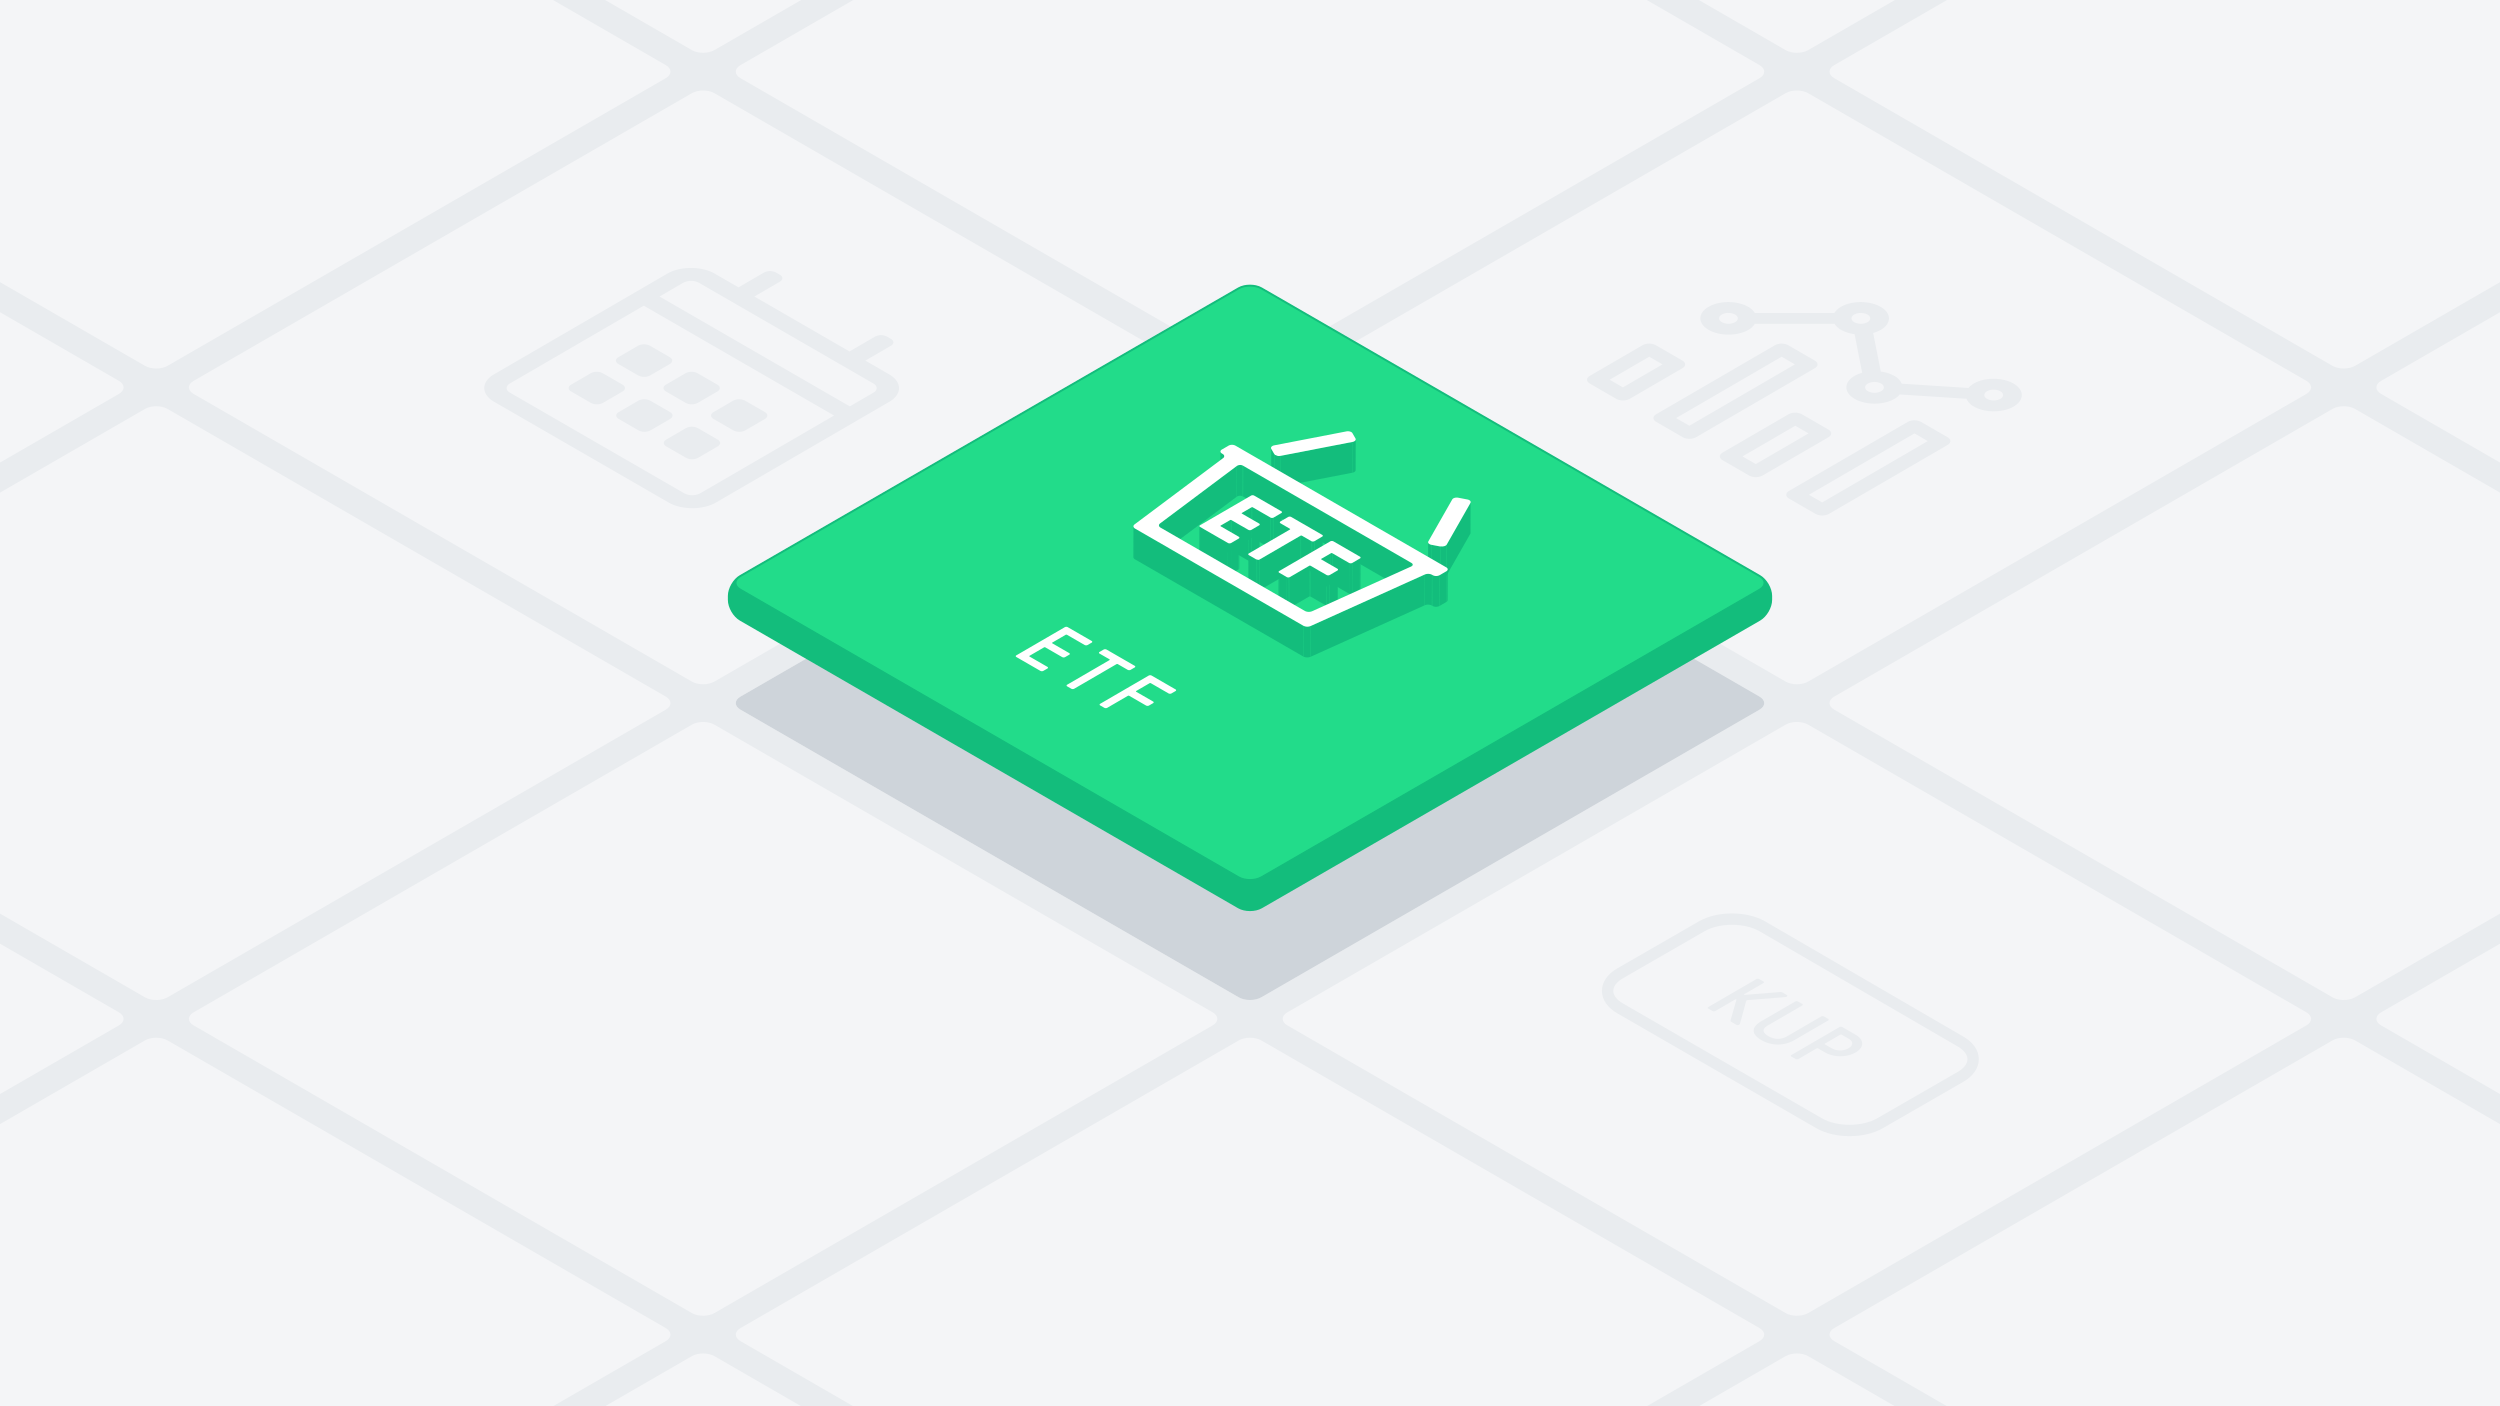 <svg xmlns="http://www.w3.org/2000/svg" xmlns:xlink="http://www.w3.org/1999/xlink" viewBox="0 0 1920 1080" xmlns:v="https://vecta.io/nano"><style><![CDATA[.H{isolation:isolate}.K{fill:#13bd7c}.L{fill:#fff}.M{fill:#e9ecef}.N{stroke-miterlimit:10}]]></style><path d="M-20-20h1960v1120H-20z" class="M"/><g fill="#f4f5f7"><use xlink:href="#B"/><path d="M531.34 523.453c4.763 2.75 12.557 2.75 17.32 0l382.68-220.94c4.763-2.75 4.763-7.25 0-10L548.66 71.573c-4.763-2.75-12.557-2.75-17.32 0l-382.68 220.94c-4.763 2.75-4.763 7.25 0 10zm-420-242.487c4.763 2.75 12.557 2.75 17.32 0L511.34 60.025c4.763-2.75 4.763-7.25 0-10L128.66-170.914c-4.763-2.75-12.557-2.75-17.32 0l-382.68 220.94c-4.763 2.75-4.763 7.25 0 10zm1260 727.461c4.763 2.75 12.557 2.75 17.32 0l382.68-220.94c4.763-2.75 4.763-7.25 0-10l-382.68-220.94c-4.763-2.75-12.557-2.75-17.32 0l-382.68 220.94c-4.763 2.75-4.763 7.25 0 10zm420 242.488c4.763 2.75 12.557 2.75 17.32 0l382.68-220.941c4.763-2.75 4.763-7.25 0-10l-382.68-220.94c-4.763-2.75-12.557-2.75-17.32 0l-382.68 220.941c-4.763 2.75-4.763 7.25 0 10z"/><path d="M531.34 1008.428c4.763 2.75 12.557 2.75 17.32 0l382.68-220.941c4.763-2.75 4.763-7.25 0-10l-382.68-220.94c-4.763-2.75-12.557-2.75-17.32 0L148.66 777.488c-4.763 2.75-4.763 7.25 0 10zm-420-242.487c4.763 2.75 12.557 2.75 17.32 0L511.34 545c4.763-2.75 4.763-7.25 0-10L128.66 314.06c-4.763-2.75-12.557-2.75-17.32 0L-271.34 535c-4.763 2.75-4.763 7.25 0 10zm-420-242.488c4.763 2.75 12.557 2.75 17.32 0l382.68-220.94c4.763-2.75 4.763-7.25 0-10l-382.68-220.94c-4.763-2.75-12.557-2.75-17.32 0l-382.68 220.94c-4.763 2.75-4.763 7.25 0 10zm1260 727.462c4.763 2.75 12.557 2.75 17.32 0l382.68-220.941c4.763-2.75 4.763-7.25 0-10L968.66 799.035c-4.763-2.75-12.557-2.75-17.32 0l-382.68 220.94c-4.763 2.75-4.763 7.25 0 10zm420 242.485c4.763 2.75 12.557 2.75 17.32 0l382.68-220.94c4.763-2.75 4.763-7.25 0-10l-382.68-220.94c-4.763-2.75-12.557-2.75-17.32 0l-382.68 220.94c-4.763 2.75-4.763 7.25 0 10zm-1260-242.485c4.763 2.75 12.557 2.75 17.32 0l382.68-220.94c4.763-2.75 4.763-7.25 0-10l-382.68-220.94c-4.763-2.75-12.557-2.75-17.32 0l-382.68 220.94c-4.763 2.75-4.763 7.25 0 10zm-420-242.487c4.763 2.75 12.557 2.75 17.32 0l382.68-220.94c4.763-2.75 4.763-7.25 0-10l-382.68-220.94c-4.763-2.75-12.557-2.75-17.32 0l-382.68 220.94c-4.763 2.75-4.763 7.25 0 10zm840 484.972c4.763 2.75 12.557 2.75 17.32 0l382.68-220.941c4.763-2.75 4.763-7.25 0-10l-382.68-220.94c-4.763-2.75-12.557-2.75-17.32 0l-382.68 220.94c-4.763 2.75-4.763 7.25 0 10zm840-969.947c4.763 2.75 12.557 2.75 17.32 0l382.68-220.94c4.763-2.75 4.763-7.25 0-10l-382.68-220.94c-4.763-2.75-12.557-2.75-17.32 0l-382.68 220.94c-4.763 2.75-4.763 7.25 0 10zm-420-242.487c4.763 2.75 12.557 2.75 17.32 0l382.68-220.941c4.763-2.75 4.763-7.25 0-10L968.66-170.914c-4.763-2.75-12.557-2.75-17.32 0L568.66 50.026c-4.763 2.75-4.763 7.25 0 10zm-420-242.487c4.763 2.75 12.557 2.75 17.32 0l382.68-220.941c4.763-2.75 4.763-7.25 0-10L548.66-413.4c-4.763-2.75-12.557-2.75-17.32 0L148.66-192.461c-4.763 2.75-4.763 7.25 0 10zm1260 727.461c4.763 2.75 12.557 2.75 17.32 0L2191.34 545c4.763-2.75 4.763-7.25 0-10l-382.68-220.94c-4.763-2.75-12.557-2.75-17.32 0L1408.66 535c-4.763 2.75-4.763 7.25 0 10z"/><path d="M2211.34 1008.428c4.763 2.75 12.557 2.75 17.32 0l382.68-220.941c4.763-2.75 4.763-7.25 0-10l-382.68-220.94c-4.763-2.75-12.557-2.75-17.32 0l-382.68 220.94c-4.763 2.75-4.763 7.25 0 10zm-420-727.462c4.763 2.75 12.557 2.75 17.32 0l382.68-220.941c4.763-2.75 4.763-7.25 0-10l-382.68-220.939c-4.763-2.75-12.557-2.75-17.32 0l-382.68 220.94c-4.763 2.75-4.763 7.25 0 10zm-420-242.487c4.763 2.75 12.557 2.75 17.32 0l382.68-220.941c4.763-2.75 4.763-7.25 0-10L1388.66-413.4c-4.763-2.75-12.557-2.75-17.32 0L988.66-192.461c-4.763 2.75-4.763 7.25 0 10zm840 484.974c4.763 2.75 12.557 2.75 17.32 0l382.68-220.94c4.763-2.75 4.763-7.25 0-10l-382.68-220.94c-4.763-2.75-12.557-2.75-17.32 0l-382.68 220.94c-4.763 2.75-4.763 7.25 0 10z"/></g><use xlink:href="#B" fill="#ced4da"/><use xlink:href="#C" class="K"/><use xlink:href="#C" fill="none" stroke="#13bd7c" stroke-width="2" class="N"/><use xlink:href="#D" fill="#22dc8a"/><use xlink:href="#D" fill="none" stroke="#13bd7c" class="N"/><g class="H M"><path d="M438.648 300.673c-2.509-1.448-2.523-3.822-.024-5.275l15.122-8.788a10.077 10.077 0 0 1 9.1 0l15.221 8.788c2.509 1.449 2.523 3.823.029 5.271l-15.122 8.789a10.072 10.072 0 0 1-9.106 0zm36.533 21.093c-2.509-1.449-2.523-3.823-.024-5.275l15.122-8.788a10.07 10.07 0 0 1 9.1 0l15.221 8.788c2.516 1.452 2.523 3.822.03 5.271l-15.123 8.788a10.059 10.059 0 0 1-9.106 0z"/></g><g class="M"><path d="M474.943 279.581c-2.509-1.449-2.522-3.823-.023-5.275l15.122-8.788a10.068 10.068 0 0 1 9.1 0l15.222 8.787c2.509 1.449 2.522 3.823.029 5.272l-15.122 8.788a10.077 10.077 0 0 1-9.107 0zm73.066 42.184c-2.509-1.448-2.522-3.822-.023-5.275l15.122-8.788a10.077 10.077 0 0 1 9.1 0l15.221 8.788c2.515 1.453 2.522 3.823.029 5.272l-15.122 8.788a10.061 10.061 0 0 1-9.107 0zm-36.533-21.092c-2.509-1.449-2.522-3.823-.023-5.275l15.122-8.788a10.07 10.07 0 0 1 9.1 0l15.225 8.79c2.515 1.452 2.522 3.822.029 5.271l-15.129 8.786a10.061 10.061 0 0 1-9.107 0zm.238 42.185c-2.509-1.449-2.522-3.823-.024-5.275l15.123-8.788a10.068 10.068 0 0 1 9.1 0l15.221 8.788c2.516 1.452 2.523 3.822.03 5.271l-15.122 8.788a10.061 10.061 0 0 1-9.107 0zm171.145-55.368c10.081 5.821 10.14 15.269.118 21.093l-133.085 77.341c-10.016 5.82-26.334 5.82-36.415 0l-133.956-77.34c-10.088-5.824-10.135-15.272-.119-21.092l133.086-77.341c10.022-5.824 26.326-5.825 36.414 0l18.266 10.549 19.664-11.428a10.077 10.077 0 0 1 9.1 0l3.045 1.759c2.509 1.448 2.523 3.822.03 5.271l-19.664 11.427 73.066 42.185 19.664-11.427a10.07 10.07 0 0 1 9.1 0l3.045 1.758c2.516 1.452 2.523 3.823.03 5.271l-19.664 11.428zm-145.149 91.4l102.841-59.766-146.132-84.368-102.841 59.765c-3.324 1.932-3.306 5.095.046 7.03l133.956 77.34a13.424 13.424 0 0 0 12.13 0m114.938-66.8L670.8 301.55c3.331-1.936 3.313-5.1-.033-7.03l-133.961-77.34a13.426 13.426 0 0 0-12.143 0l-18.147 10.547L652.648 312.1m843.104 23.7c2.822 1.63 2.83 4.265.033 5.891l-91.221 53.009a11.193 11.193 0 0 1-10.17 0l-20.4-11.781c-2.816-1.626-2.837-4.261-.033-5.891l91.221-53.012a11.217 11.217 0 0 1 10.17 0zm-96.322 50.067l81.084-47.121-10.2-5.891-81.085 47.121 10.2 5.891"/><g class="H"><path d="M1292.043 276.9c2.815 1.626 2.836 4.261.033 5.891l-40.539 23.558a11.2 11.2 0 0 1-10.17 0l-20.4-11.781c-2.822-1.629-2.837-4.261-.033-5.89l40.539-23.559a11.191 11.191 0 0 1 10.169 0zm-45.643 20.613l30.4-17.668-10.2-5.89-30.4 17.668 10.2 5.89m263.829 8.732l-51.267-3.3a14.781 14.781 0 0 1-4.047 3.4c-8.4 4.881-22.056 4.881-30.509 0s-8.5-12.791-.1-17.671a25.441 25.441 0 0 1 5.854-2.36l-5.857-29.688a28.457 28.457 0 0 1-10.366-3.3 13.949 13.949 0 0 1-5.041-4.666h-61.151a13.756 13.756 0 0 1-4.988 4.674c-8.4 4.881-22.056 4.881-30.509 0s-8.5-12.791-.1-17.672 22.055-4.881 30.508 0a13.934 13.934 0 0 1 5.035 4.67h61.157a13.713 13.713 0 0 1 4.982-4.671c8.4-4.88 22.062-4.877 30.509 0s8.5 12.791.1 17.672a25.4 25.4 0 0 1-5.854 2.359l5.863 29.685a28.545 28.545 0 0 1 10.366 3.3 12.754 12.754 0 0 1 5.723 5.993l51.267 3.3a14.842 14.842 0 0 1 4.048-3.4c8.4-4.881 22.061-4.877 30.508 0s8.5 12.791.1 17.671-22.049 4.877-30.5 0a12.786 12.786 0 0 1-5.731-5.996zm26-5.788a11.227 11.227 0 0 0-10.17 0c-2.791 1.622-2.776 4.269.034 5.891a11.222 11.222 0 0 0 10.169 0c2.8-1.626 2.783-4.265-.033-5.891m-112.157-53.011a11.224 11.224 0 0 0 10.17 0c2.8-1.625 2.782-4.265-.033-5.89a11.224 11.224 0 0 0-10.17 0c-2.791 1.622-2.776 4.269.033 5.89m10.474 53.012a11.227 11.227 0 0 0 10.17 0c2.791-1.622 2.776-4.269-.033-5.891a11.227 11.227 0 0 0-10.17 0c-2.8 1.626-2.782 4.265.033 5.891m-112.156-53.011a11.225 11.225 0 0 0 10.169 0c2.791-1.622 2.776-4.269-.033-5.891a11.23 11.23 0 0 0-10.17 0c-2.8 1.626-2.782 4.265.034 5.891"/><path d="M1393.732 276.9c2.822 1.629 2.83 4.265.033 5.89l-91.221 53.01a11.187 11.187 0 0 1-10.17 0l-20.4-11.781c-2.816-1.625-2.837-4.261-.033-5.89l91.221-53.012a11.209 11.209 0 0 1 10.169 0zm-96.323 50.066l81.085-47.121-10.2-5.89-81.085 47.121 10.2 5.89"/></g><path d="M1404.2,329.911c2.815,1.625,2.836,4.261.032,5.891l-50.675,29.449a11.2,11.2,0,0,1-10.17,0l-20.4-11.781c-2.822-1.629-2.837-4.261-.033-5.891l50.675-29.449a11.19,11.19,0,0,1,10.17,0Zm-55.777,26.5,40.539-23.559-10.2-5.89-40.539,23.559,10.2,5.89"/></g><path d="M1244.29,774.464c-12.862-7.424-12.858-19.565.009-26.98l62.588-36.069c12.868-7.416,33.9-7.376,46.74.089l152.125,88.447c12.839,7.464,12.816,19.639-.052,27.054l-61.858,35.648c-12.868,7.416-33.92,7.409-46.782-.015Z" fill="none" stroke="#e9ecef" stroke-miterlimit="8" stroke-width="8.731"/><path d="M1425.051 794.644c6.793 3.922 6.826 9.7.076 13.617s-16.715 3.922-23.508 0l-5.331-3.078a1.145 1.145 0 0 0-1.12 0l-13.949 8.106a2.483 2.483 0 0 1-2.24 0l-3.09-1.784a.686.686 0 0 1-.007-1.3l36.822-21.4a2.476 2.476 0 0 1 2.24 0zm-18.135 10.539a13.2 13.2 0 0 0 12.708-.1c3.793-2.2 3.84-5.22.13-7.362l-5.331-3.078a1.156 1.156 0 0 0-1.12 0l-11.722 6.813c-.33.191-.335.453 0 .648l5.331 3.078m-2.956-22.717a.686.686 0 0 1 .007 1.3l-25.772 14.977a25.226 25.226 0 0 1-25.36.1c-7.808-4.509-8.284-9.824.089-14.69l25.773-14.977a2.47 2.47 0 0 1 2.24 0l3.084 1.78a.686.686 0 0 1 .007 1.3l-26.331 15.3c-5.023 2.92-3.773 5.773.441 8.206a13.873 13.873 0 0 0 14.161.225l26.331-15.3a2.476 2.476 0 0 1 2.24 0zm-31.777-18.346c1.009.583.283 1.523-1.161 1.652l-28.593 2.3a2.284 2.284 0 0 0-1 .258.774.774 0 0 0-.392.486l-4.607 16.99a1.989 1.989 0 0 1-3.017 1.168l-3.709-2.141c-.728-.42-.73-.811-.624-1.265l4.4-15.367c.105-.454.047-.62-.119-.716a.844.844 0 0 0-.788.133l-15.173 8.818a2.476 2.476 0 0 1-2.24 0l-3.09-1.784a.686.686 0 0 1-.008-1.3l36.822-21.4a2.476 2.476 0 0 1 2.24 0l3.091 1.785a.686.686 0 0 1 .007 1.3l-14.558 8.46c-.279.162-.393.295-.169.424s.669.129 1.737.033l25.96-2.075a2.809 2.809 0 0 1 1.79.387z" class="M"/><g class="H"><g class="K"><path d="M1041.188 337.407l-.067 23.64c0 .891-.97 1.707-2.5 1.994l.067-23.639c1.53-.287 2.498-1.102 2.5-1.995zm-65.111 30.256l.067-23.64a1.322 1.322 0 0 0 .213.709l-.067 23.64a1.322 1.322 0 0 1-.213-.709z"/><path d="M978.69 348.783l-.067 23.64-2.333-4.051.067-23.64 2.333 4.051zm60.003-9.381l-.067 23.639-55.344 10.72.067-23.64 55.344-10.719z"/></g><path d="M1037.782 331.822a2.314 2.314 0 0 1 .88.83l2.326 4.055c.662 1.132-.375 2.333-2.3 2.695l-55.344 10.719a5.723 5.723 0 0 1-3.776-.5 2.3 2.3 0 0 1-.883-.837l-2.333-4.051c-.687-1.109.343-2.315 2.263-2.713l55.382-10.7a5.755 5.755 0 0 1 3.785.502z" class="L"/><path d="M983.349 350.121l-.067 23.64a5.723 5.723 0 0 1-3.776-.5 2.3 2.3 0 0 1-.883-.837l.067-23.64a2.3 2.3 0 0 0 .883.837 5.723 5.723 0 0 0 3.776.5z" class="K"/><g class="K"><path d="M1129.485 385.6l-.067 23.64a1.312 1.312 0 0 1-.2.687l.067-23.64a1.309 1.309 0 0 0 .2-.687z"/><path d="M1129.28 386.286l-.067 23.64-18.3 32.114.067-23.639 18.3-32.115zm-32.546 53.751l.067-23.639a1.823 1.823 0 0 0 1.069 1.484 4.7 4.7 0 0 0 1.464.519l-.067 23.639a4.7 4.7 0 0 1-1.464-.518 1.826 1.826 0 0 1-1.069-1.485z"/><path d="M1106.336 419.739l-.067 23.639-7.002-1.338.067-23.639 7.002 1.338z"/></g><path d="M1128.413 384.111c.96.555 1.345 1.389.867 2.175l-18.3 32.115c-.643 1.135-2.72 1.736-4.644 1.338l-7-1.338a4.7 4.7 0 0 1-1.464-.519c-.958-.553-1.343-1.389-.861-2.176l18.3-32.114c.611-1.11 2.689-1.711 4.644-1.338l7 1.338a4.715 4.715 0 0 1 1.458.519z" class="L"/><path d="M1110.98 418.4l-.067 23.639c-.643 1.136-2.72 1.736-4.644 1.338l.067-23.639c1.924.399 4.001-.202 4.644-1.338z" class="K"/><g class="K"><path d="M937.256 370.382l.067-23.64a1.838 1.838 0 0 0 1.08 1.518l-.067 23.64a1.838 1.838 0 0 1-1.08-1.518z"/><path d="M939.023 348.618l-.067 23.639-.62-.357.067-23.64.62.358z"/><path d="M940.208 350.339l-.067 23.639a2.1 2.1 0 0 0-1.185-1.721l.067-23.639a2.094 2.094 0 0 1 1.185 1.721zm14.553 7.361l-.067 23.64a3.227 3.227 0 0 0-.492-.247l.067-23.64a3.227 3.227 0 0 1 .492.247z"/><path d="M954.269 357.457L954.2 381.1a4.781 4.781 0 0 0-4.414.413l.067-23.64a4.781 4.781 0 0 1 4.416-.416zm7.965 32.207l-.067 23.639a1.111 1.111 0 0 0-1.2.019l.067-23.64a1.111 1.111 0 0 1 1.2-.018zm121.794 42.671l-.067 23.64-129.267-74.631.067-23.64 129.267 74.631z"/><path d="M984.538 393.282l-.067 23.64a.525.525 0 0 1 0 .056l.067-23.639a.544.544 0 0 0 0-.057zm-23.507-3.6l-.067 23.64-7.104 4.128.067-23.639 7.104-4.129z"/><path d="M984.535 393.339l-.067 23.639a.825.825 0 0 1-.487.7l.067-23.64a.825.825 0 0 0 .487-.699zM953.523 417.8l.067-23.64c0-.135.109-.27.337-.351l-.067 23.639c-.228.083-.337.218-.337.352z"/><path d="M984.048 394.035l-.067 23.64-5.899 3.428.067-23.64 5.899-3.428zm-8.24 3.465l-.067 23.64-13.574-7.837.067-23.639 13.574 7.836z"/><path d="M978.149 397.463l-.067 23.64a2.406 2.406 0 0 1-1.2.284l.067-23.64a2.406 2.406 0 0 0 1.2-.284z"/><path d="M976.948 397.747l-.067 23.64a2.173 2.173 0 0 1-1.14-.247l.067-23.64a2.164 2.164 0 0 0 1.14.247zm-31.161 1.696l-.067 23.64a1.166 1.166 0 0 0-1.044-.074l.067-23.64a1.169 1.169 0 0 1 1.044.074zm37.065 25.457l.067-23.64a.736.736 0 0 0 .429.591l-.067 23.639a.734.734 0 0 1-.429-.59zm-32.997-67.03l-.067 23.64-58.942 44.12.067-23.64 58.942-44.12z"/><path d="M967.475 402.764l-.067 23.64a.821.821 0 0 1-.48.693l.067-23.64a.821.821 0 0 0 .48-.693zm-22.732-3.395l-.067 23.64-7.199 4.184.067-23.64 7.199-4.184z"/><path d="M890.012 427.114l.067-23.64a1.939 1.939 0 0 1 .834-1.484l-.067 23.64a1.939 1.939 0 0 0-.834 1.484zm47.178.418l.067-23.639c0-.127.1-.252.287-.34l-.067 23.64c-.187.087-.287.213-.287.339zm-15.544-22.869l-.067 23.64a.836.836 0 0 1-.493-.7l.067-23.64a.835.835 0 0 0 .493.7zm69.019 1.415l-.067 23.64-7.317-4.225.067-23.639 7.317 4.224z"/><path d="M870.433 427.841l.067-23.64a2.114 2.114 0 0 0 1.2 1.726l-.067 23.64a2.114 2.114 0 0 1-1.2-1.726zm120.431-21.454l-.067 23.64a.394.394 0 0 0-.2-.309l.067-23.64a.4.4 0 0 1 .2.309zm-23.869-2.93l-.067 23.64-5.905 3.432.067-23.64 5.905-3.432zm-8.311 3.432l-.067 23.64-12.897-7.446.067-23.64 12.897 7.446z"/><path d="M961.09 406.889l-.067 23.64a2.471 2.471 0 0 1-1.2.284 2.427 2.427 0 0 1-1.205-.284l.067-23.64a2.427 2.427 0 0 0 1.205.284 2.471 2.471 0 0 0 1.2-.284zm54.817 4.494l-.067 23.64a.367.367 0 0 1 0 .066l.067-23.64a.367.367 0 0 0 0-.066z"/><path d="M999.935 411.43l-.067 23.64a1.111 1.111 0 0 0-1.2.019l.067-23.64a1.113 1.113 0 0 1 1.2-.019zm15.965.019l-.067 23.64a.822.822 0 0 1-.486.7l.067-23.64a.822.822 0 0 0 .486-.7z"/><path d="M951.851 412.9l-.067 23.64a.822.822 0 0 1-.486.7l.067-23.64a.822.822 0 0 0 .486-.7zm63.565-.755l-.067 23.64-5.899 3.428.067-23.639 5.899-3.429z"/><path d="M1007.182 415.614l-.067 23.64-7.247-4.184.067-23.64 7.247 4.184zm2.335-.04l-.067 23.639a2.406 2.406 0 0 1-1.2.284l.067-23.639a2.406 2.406 0 0 0 1.2-.284z"/><path d="M1008.316 415.858l-.067 23.639a2.126 2.126 0 0 1-1.134-.243l.067-23.64a2.126 2.126 0 0 0 1.134.244zm-56.951-2.26l-.067 23.64-5.899 3.428.067-23.64 5.899-3.428zm-8.304 3.428l-.067 23.64-21.415-12.363.067-23.64 21.415 12.363z"/><path d="M945.466,417.026l-.067,23.64a2.688,2.688,0,0,1-2.4,0l.067-23.64a2.688,2.688,0,0,0,2.4,0Z"/></g><path d="M951.357 412.205a.834.834 0 0 1 .494.7.822.822 0 0 1-.486.7l-5.9 3.428a2.688 2.688 0 0 1-2.4 0L921.65 404.67a.835.835 0 0 1-.493-.7 1.008 1.008 0 0 1 .55-.623l39.105-22.725a2.46 2.46 0 0 1 1.2-.284 2.427 2.427 0 0 1 1.205.284l20.89 12.061a.712.712 0 0 1 .431.66.825.825 0 0 1-.487.7l-5.9 3.428a2.406 2.406 0 0 1-1.2.284 2.164 2.164 0 0 1-1.14-.247l-13.574-7.836a1.111 1.111 0 0 0-1.2.018l-7.1 4.129c-.362.129-.424.394-.226.582l.166.1 13.12 7.575a.832.832 0 0 1 .488.7.821.821 0 0 1-.48.693l-5.9 3.432a2.471 2.471 0 0 1-1.2.284 2.427 2.427 0 0 1-1.205-.284l-12.9-7.446a1.169 1.169 0 0 0-1.044-.074l-7.2 4.184c-.324.151-.386.417-.124.605z" class="L"/><g class="K"><path d="M1023.271 424.9l-.067 23.64a1.117 1.117 0 0 0-1.2.019l.067-23.64a1.121 1.121 0 0 1 1.2-.019zm-64.644 24.4l.067-23.639a.141.141 0 0 0 0 .02l-.067 23.64a.148.148 0 0 1 0-.021z"/><path d="M958.622 449.385l.067-23.639a.732.732 0 0 0 .423.592l-.067 23.639a.729.729 0 0 1-.423-.592zm86.299-21.185l-.067 23.64a.824.824 0 0 1-.48.7l.067-23.64a.824.824 0 0 0 .48-.7zm-22.853-3.278l-.067 23.64-7.104 4.128.067-23.64 7.104-4.128z"/><path d="M1014.562 453.045l.067-23.639c0-.136.11-.272.335-.356l-.067 23.64c-.225.084-.335.22-.335.355zm-15.83-41.596l-.067 23.64-31.392 18.243.067-23.64 31.392-18.243z"/><path d="M964.922 429.692l-.067 23.64-5.81-3.355.067-23.639 5.81 3.354zm2.418 0l-.067 23.64a2.391 2.391 0 0 1-1.207.28l.067-23.64a2.381 2.381 0 0 0 1.207-.28z"/></g><path d="M1015.479,410.793a.693.693,0,0,1,.423.656.822.822,0,0,1-.486.7l-5.9,3.429a2.406,2.406,0,0,1-1.2.284,2.126,2.126,0,0,1-1.134-.244l-7.247-4.184a1.113,1.113,0,0,0-1.2.019L967.34,429.692a2.75,2.75,0,0,1-2.418,0l-5.81-3.354a.691.691,0,0,1-.417-.66.805.805,0,0,1,.479-.7l31.393-18.243c.361-.166.392-.449.1-.656l-7.317-4.224a.693.693,0,0,1-.424-.656.808.808,0,0,1,.448-.719l5.9-3.428a2.433,2.433,0,0,1,1.208-.281,2.13,2.13,0,0,1,1.134.244Z" class="L"/><g class="K"><path d="M966.133 429.972l-.067 23.64a2.409 2.409 0 0 1-1.211-.28l.067-23.64a2.4 2.4 0 0 0 1.211.28zm78.308-1.069l-.067 23.64-5.899 3.428.067-23.64 5.899-3.428zm-8.311 3.424l-.067 23.64-12.859-7.424.067-23.64 12.859 7.424z"/><path d="M1038.542 432.331l-.067 23.64a2.72 2.72 0 0 1-2.412 0l.067-23.64a2.72 2.72 0 0 0 2.412 0zm46.434 1.321l-.067 23.639a1.609 1.609 0 0 0-.948-1.316l.067-23.64a1.609 1.609 0 0 1 .948 1.317zm-78.376.902l-.067 23.64a1.166 1.166 0 0 0-1.044-.074l.067-23.64a1.169 1.169 0 0 1 1.044.074zm21 2.946l-.067 23.64a.814.814 0 0 1-.48.673l.067-23.64a.814.814 0 0 0 .48-.673zm84.239-.243l-.067 23.64a1.832 1.832 0 0 1-1.069 1.5l.067-23.64a1.83 1.83 0 0 0 1.069-1.5zm-129.417 2.576l-.067 23.639a.831.831 0 0 1-.487-.7l.067-23.64a.833.833 0 0 0 .487.701z"/><path d="M1099.75 441.414l-.067 23.639a6.723 6.723 0 0 0-5.525-.191l.067-23.64a6.723 6.723 0 0 1 5.525.192zm11.02-2.655l-.067 23.64-5.189 3.016.067-23.64 5.189-3.016z"/><path d="M1100.376 441.775l-.067 23.64-.626-.362.067-23.639.626.361zm-73.256-3.605l-.067 23.64-5.906 3.432.067-23.64 5.906-3.432zm-8.311 3.432l-.067 23.64-12.208-7.048.067-23.64 12.208 7.048z"/><path d="M1021.214 441.6l-.067 23.64a2.688 2.688 0 0 1-2.405 0l.067-23.64a2.688 2.688 0 0 0 2.405 0zm84.367.175l-.067 23.64a5.77 5.77 0 0 1-5.2 0l.067-23.64a5.77 5.77 0 0 0 5.2 0zm-100.024-7.295l-.067 23.64-14.983 8.707.067-23.64 14.983-8.707zm-17.229 8.763l-.067 23.639-5.906-3.41.067-23.639 5.906 3.41z"/><path d="M990.574 443.187l-.067 23.64a2.465 2.465 0 0 1-1.2.284l.067-23.64a2.465 2.465 0 0 0 1.2-.284z"/><path d="M989.373 443.471l-.067 23.64a2.633 2.633 0 0 1-1.045-.229l.067-23.639a2.65 2.65 0 0 0 1.045.228z"/></g><path d="M1044.921 428.2a.824.824 0 0 1-.48.7l-5.9 3.428a2.72 2.72 0 0 1-2.412 0l-12.859-7.424a1.121 1.121 0 0 0-1.2.019l-7.1 4.128c-.356.133-.424.395-.226.583l.166.1 12.208 7.048a.832.832 0 0 1 .487.7.8.8 0 0 1-.479.693l-5.906 3.432a2.688 2.688 0 0 1-2.405 0l-12.208-7.048a1.169 1.169 0 0 0-1.044-.074l-14.983 8.707a2.465 2.465 0 0 1-1.2.284 2.65 2.65 0 0 1-1.045-.228l-5.906-3.41a.833.833 0 0 1-.487-.7 1.3 1.3 0 0 1 .614-.659l39.105-22.726a2.69 2.69 0 0 1 2.406 0l20.367 11.759a.838.838 0 0 1 .487.688z" class="L"/><g class="K"><path d="M1001.031 480.595l-.067 23.639-129.328-74.667.067-23.64 129.328 74.668zm93.194-39.373l-.067 23.64-87.663 39.56.067-23.639 87.663-39.561z"/><path d="M1006.562 480.783l-.067 23.639a6.858 6.858 0 0 1-5.531-.188l.067-23.639a6.862 6.862 0 0 0 5.531.188z"/></g><path d="M1110.759,435.74c1.437.83,1.438,2.19.011,3.019l-5.189,3.016a5.77,5.77,0,0,1-5.2,0l-.626-.361a6.723,6.723,0,0,0-5.525-.192l-87.663,39.561a6.862,6.862,0,0,1-5.531-.188L871.7,405.927c-1.468-.884-1.6-2.241-.342-3.2l68.011-50.907c1.235-.977,1.088-2.333-.349-3.2l-.62-.358c-1.436-.829-1.437-2.19-.017-3.015l5.189-3.016a5.769,5.769,0,0,1,5.212,0Zm-27.107-.622a3.145,3.145,0,0,0,.482-.244c1.176-.719,1.1-1.842-.106-2.539L954.761,357.7a3.227,3.227,0,0,0-.492-.247,4.781,4.781,0,0,0-4.414.413l-58.942,44.12c-1.229.981-1.088,2.334.342,3.2L1002.17,469.23a6.756,6.756,0,0,0,5.537.192l75.945-34.3" class="L"/></g><path d="M871.406 511.315a.693.693 0 0 1 0 1.309l-3.1 1.8a2.5 2.5 0 0 1-2.253 0l-7.5-4.327a1.163 1.163 0 0 0-1.132 0L825 528.943a2.5 2.5 0 0 1-2.253 0l-3.122-1.8a.692.692 0 0 1-.013-1.308l32.426-18.845c.336-.2.335-.46 0-.656l-7.546-4.357a.692.692 0 0 1-.014-1.308l3.1-1.8a2.5 2.5 0 0 1 2.265 0zm-33.035-19.072a.694.694 0 0 1 .008 1.312l-3.1 1.8a2.5 2.5 0 0 1-2.259 0l-13.5-7.8a1.157 1.157 0 0 0-1.133 0l-10.149 5.9c-.342.2-.341.457 0 .656l12.884 7.438a.693.693 0 0 1 0 1.309l-3.1 1.8a2.5 2.5 0 0 1-2.259 0l-12.884-7.438a1.15 1.15 0 0 0-1.133 0l-10.992 6.388c-.337.195-.342.457 0 .656l13.619 7.863a.694.694 0 0 1 .007 1.312l-3.1 1.8a2.5 2.5 0 0 1-2.259 0L780.574 504.6a.692.692 0 0 1-.014-1.308l37.215-21.627a2.5 2.5 0 0 1 2.266 0zm64.415 37.19a.694.694 0 0 1 .008 1.312l-3.1 1.8a2.5 2.5 0 0 1-2.259 0l-13.5-7.8a1.16 1.16 0 0 0-1.133 0l-10.149 5.9c-.342.2-.341.458 0 .657l12.878 7.435a.694.694 0 0 1 .007 1.312l-3.1 1.8a2.5 2.5 0 0 1-2.265 0l-12.878-7.436a1.15 1.15 0 0 0-1.133 0l-15.788 9.176a2.5 2.5 0 0 1-2.259 0l-3.122-1.8a.692.692 0 0 1-.014-1.308l37.211-21.631a2.5 2.5 0 0 1 2.266 0z" class="L"/><defs ><path id="B" d="M951.34,765.94c4.763,2.75,12.557,2.75,17.32,0L1351.34,545c4.763-2.75,4.763-7.25,0-10L968.66,314.06c-4.763-2.75-12.557-2.75-17.32,0L568.66,535c-4.763,2.75-4.763,7.25,0,10Z"/><path id="C" d="M951.34,696.658c4.763,2.75,12.557,2.75,17.32,0l382.68-220.94c4.763-2.75,8.66-9.5,8.66-15v-3.094c0-5.5-3.9-12.25-8.66-15L968.66,221.684c-4.763-2.75-12.557-2.75-17.32,0L568.66,442.624c-4.763,2.75-8.66,9.5-8.66,15v3.094c0,5.5,3.9,12.25,8.66,15Z"/><path id="D" d="M951.34,673.564c4.763,2.75,12.557,2.75,17.32,0l382.68-220.94c4.763-2.75,4.763-7.25,0-10L968.66,221.684c-4.763-2.75-12.557-2.75-17.32,0L568.66,442.624c-4.763,2.75-4.763,7.25,0,10Z"/></defs></svg>